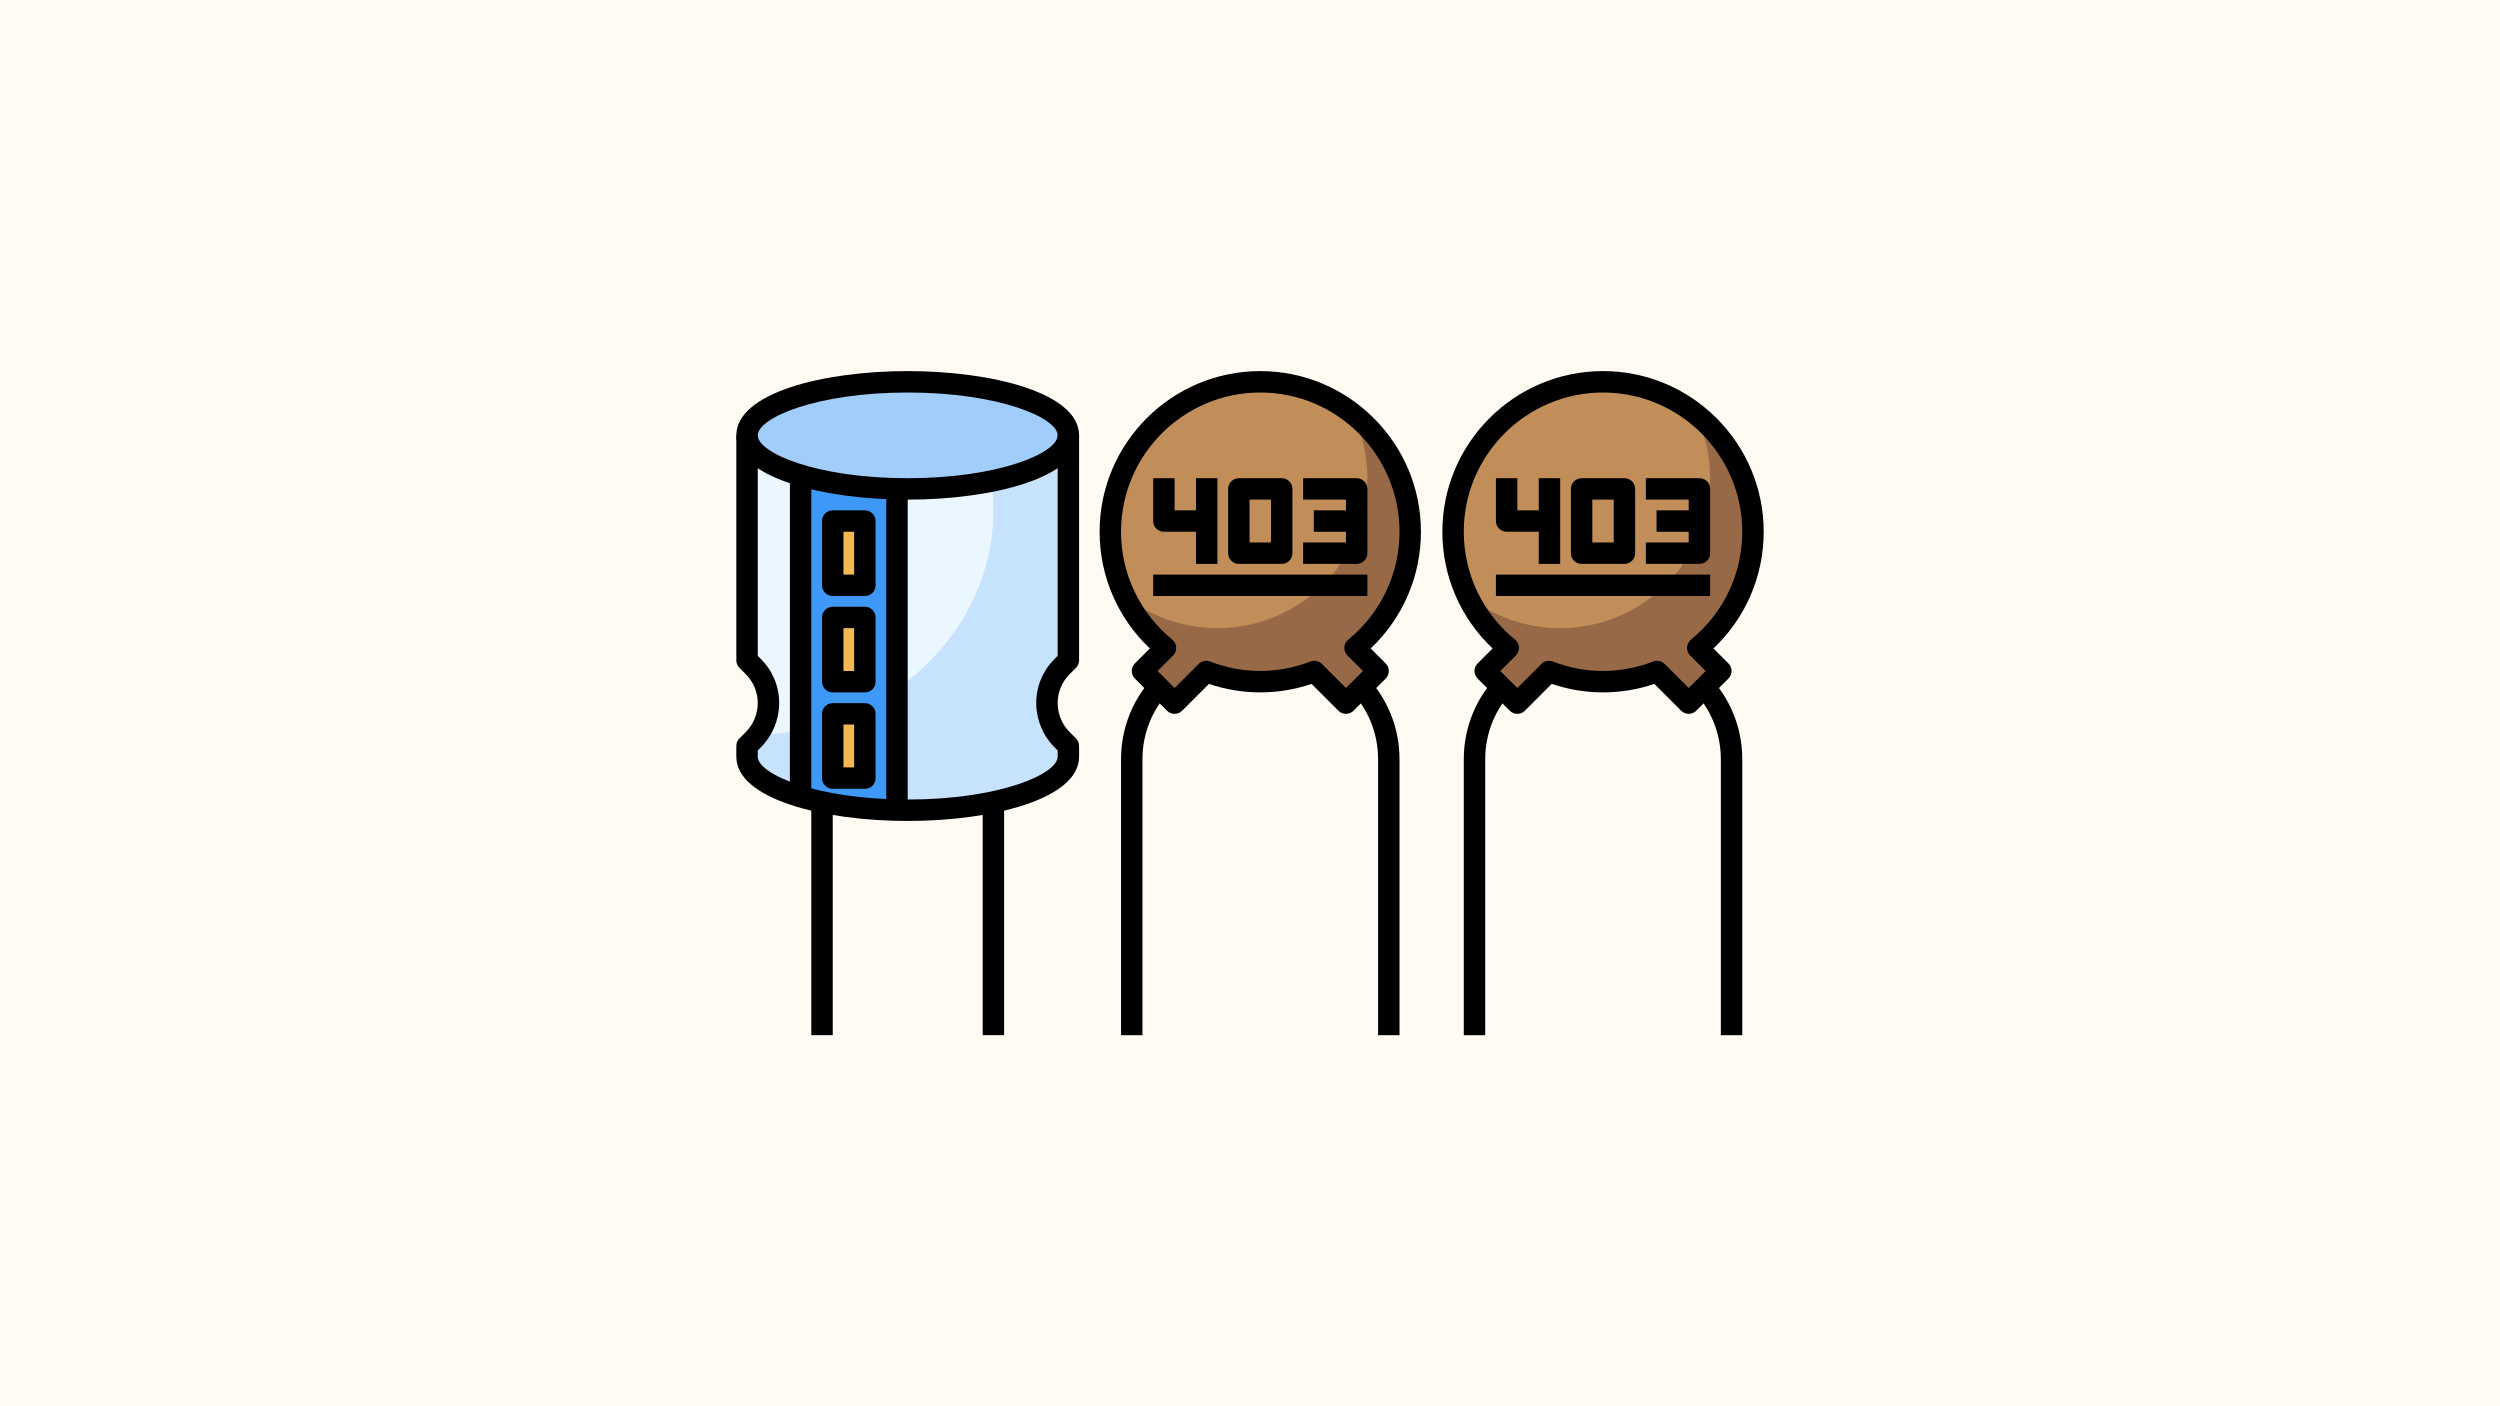 <?xml version="1.0" encoding="UTF-8" standalone="no"?>
<svg
   id="Layer_3"
   enable-background="new 0 0 64 64"
   viewBox="0 0 1280 720"
   version="1.1"
   sodipodi:docname="kalkulyator-podbora-kondensatorov.svg"
   width="1280"
   height="720"
   inkscape:version="1.3.2 (091e20e, 2023-11-25, custom)"
   xmlns:inkscape="http://www.inkscape.org/namespaces/inkscape"
   xmlns:sodipodi="http://sodipodi.sourceforge.net/DTD/sodipodi-0.dtd"
   xmlns="http://www.w3.org/2000/svg"
   xmlns:svg="http://www.w3.org/2000/svg">
  <defs
     id="defs23" />
  <sodipodi:namedview
     id="namedview23"
     pagecolor="#505050"
     bordercolor="#ffffff"
     borderopacity="1"
     inkscape:showpageshadow="0"
     inkscape:pageopacity="0"
     inkscape:pagecheckerboard="1"
     inkscape:deskcolor="#505050"
     inkscape:zoom="0.56692839"
     inkscape:cx="524.75763"
     inkscape:cy="198.43776"
     inkscape:window-width="1920"
     inkscape:window-height="1017"
     inkscape:window-x="-8"
     inkscape:window-y="-8"
     inkscape:window-maximized="1"
     inkscape:current-layer="Layer_3" />
  <rect
     style="fill:#fffaf2;stroke-width:9.041;stroke-linecap:round;stroke-linejoin:round;paint-order:fill markers stroke;fill-opacity:1"
     id="rect1"
     width="1280"
     height="720"
     x="0"
     y="0" />
  <g
     id="g24"
     transform="translate(2.846,23.194)">
    <g
       id="g23"
       transform="matrix(5.484,0,0,5.484,554.67,161.322)">
      <g
         id="g1">
        <path
           d="M 62,16 C 62,8.268 55.732,2 48,2 40.268,2 34,8.268 34,16 c 0,4.375 2.009,8.28 5.153,10.847 L 37,29 l 3,3 2.953,-2.953 C 44.52,29.654 46.218,30 48,30 c 1.782,0 3.48,-0.346 5.047,-0.953 L 56,32 59,29 56.847,26.847 C 59.991,24.28 62,20.375 62,16 Z"
           fill="#976947"
           id="path1" />
      </g>
      <g
         id="g2">
        <path
           d="M 58,11 C 58,8.846 57.499,6.814 56.63,4.991 54.251,3.124 51.26,2 48,2 40.268,2 34,8.268 34,16 c 0,2.148 0.489,4.179 1.354,5.997 C 37.736,23.872 40.733,25 44,25 51.732,25 58,18.732 58,11 Z"
           fill="#c18e59"
           id="path2" />
      </g>
      <g
         id="g3">
        <path
           d="M 30,16 C 30,8.268 23.732,2 16,2 8.268,2 2,8.268 2,16 2,20.375 4.009,24.28 7.153,26.847 L 5,29 8,32 10.953,29.047 C 12.52,29.654 14.218,30 16,30 c 1.782,0 3.48,-0.346 5.047,-0.953 L 24,32 27,29 24.847,26.847 C 27.991,24.28 30,20.375 30,16 Z"
           fill="#976947"
           id="path3" />
      </g>
      <g
         id="g4">
        <path
           d="M 26,11 C 26,8.846 25.499,6.814 24.63,4.991 22.251,3.124 19.26,2 16,2 8.268,2 2,8.268 2,16 2,18.148 2.489,20.179 3.354,21.997 5.736,23.872 8.733,25 12,25 19.732,25 26,18.732 26,11 Z"
           fill="#c18e59"
           id="path4" />
      </g>
      <g
         id="g5">
        <path
           d="m 24,33 c -0.256,0 -0.512,-0.098 -0.707,-0.293 L 20.79,30.204 c -3.114,1.057 -6.466,1.057 -9.58,0 l -2.503,2.503 c -0.391,0.391 -1.023,0.391 -1.414,0 l -3,-3 c -0.391,-0.391 -0.391,-1.023 0,-1.414 L 5.692,26.894 C 2.697,24.063 1,20.152 1,16 1,7.729 7.729,1 16,1 c 8.271,0 15,6.729 15,15 0,4.152 -1.697,8.063 -4.692,10.894 l 1.399,1.399 c 0.391,0.391 0.391,1.023 0,1.414 l -3,3 C 24.512,32.902 24.256,33 24,33 Z m -2.953,-4.953 c 0.26,0 0.516,0.102 0.707,0.293 L 24,30.586 25.586,29 24.14,27.554 c -0.2,-0.2 -0.306,-0.475 -0.292,-0.757 0.014,-0.282 0.147,-0.545 0.366,-0.724 C 27.256,23.588 29,19.917 29,16 29,8.832 23.168,3 16,3 8.832,3 3,8.832 3,16 c 0,3.917 1.744,7.588 4.786,10.072 0.219,0.179 0.352,0.442 0.366,0.724 0.015,0.282 -0.091,0.558 -0.292,0.757 L 6.414,29 8,30.586 10.246,28.34 c 0.28,-0.28 0.701,-0.367 1.068,-0.226 3.032,1.176 6.339,1.176 9.371,0 0.118,-0.045 0.24,-0.067 0.362,-0.067 z"
           id="path5" />
      </g>
      <g
         id="g6">
        <path
           d="M 5,63 H 3 V 37.242 c 0,-3.003 1.169,-5.826 3.293,-7.949 l 1.414,1.414 C 5.961,32.453 5,34.773 5,37.242 Z"
           id="path6" />
      </g>
      <g
         id="g7">
        <path
           d="M 29,63 H 27 V 37.242 c 0,-2.469 -0.961,-4.79 -2.707,-6.535 l 1.414,-1.414 C 27.831,31.417 29,34.239 29,37.242 Z"
           id="path7" />
      </g>
      <g
         id="g8">
        <path
           d="M 11,16 H 7 C 6.448,16 6,15.552 6,15 v -4 h 2 v 3 h 3 z"
           id="path8" />
      </g>
      <g
         id="g9">
        <path
           d="m 10,11 h 2 v 8 h -2 z"
           id="path9" />
      </g>
      <g
         id="g10">
        <path
           d="m 18,19 h -4 c -0.552,0 -1,-0.448 -1,-1 v -6 c 0,-0.552 0.448,-1 1,-1 h 4 c 0.552,0 1,0.448 1,1 v 6 c 0,0.552 -0.448,1 -1,1 z m -3,-2 h 2 v -4 h -2 z"
           id="path10" />
      </g>
      <g
         id="g11">
        <path
           d="m 25,19 h -5 v -2 h 4 v -4 h -4 v -2 h 5 c 0.552,0 1,0.448 1,1 v 6 c 0,0.552 -0.448,1 -1,1 z"
           id="path11" />
      </g>
      <g
         id="g12">
        <path
           d="m 21,14 h 4 v 2 h -4 z"
           id="path12" />
      </g>
      <g
         id="g13">
        <path
           d="m 6,20 h 20 v 2 H 6 Z"
           id="path13" />
      </g>
      <g
         id="g14">
        <path
           d="m 56,33 c -0.256,0 -0.512,-0.098 -0.707,-0.293 L 52.79,30.204 c -3.114,1.057 -6.466,1.057 -9.58,0 l -2.503,2.503 c -0.391,0.391 -1.023,0.391 -1.414,0 l -3,-3 c -0.391,-0.391 -0.391,-1.023 0,-1.414 l 1.399,-1.399 C 34.697,24.063 33,20.152 33,16 33,7.729 39.729,1 48,1 c 8.271,0 15,6.729 15,15 0,4.152 -1.697,8.063 -4.692,10.894 l 1.399,1.399 c 0.391,0.391 0.391,1.023 0,1.414 l -3,3 C 56.512,32.902 56.256,33 56,33 Z m -2.953,-4.953 c 0.26,0 0.516,0.102 0.707,0.293 L 56,30.586 57.586,29 56.14,27.554 c -0.2,-0.2 -0.306,-0.475 -0.292,-0.757 0.014,-0.282 0.147,-0.545 0.366,-0.724 C 59.256,23.588 61,19.917 61,16 61,8.832 55.168,3 48,3 40.832,3 35,8.832 35,16 c 0,3.917 1.744,7.588 4.786,10.072 0.219,0.179 0.352,0.442 0.366,0.724 0.015,0.282 -0.091,0.558 -0.292,0.757 L 38.414,29 40,30.586 42.246,28.34 c 0.281,-0.28 0.702,-0.367 1.068,-0.226 3.032,1.176 6.339,1.176 9.371,0 0.118,-0.045 0.24,-0.067 0.362,-0.067 z"
           id="path14" />
      </g>
      <g
         id="g15">
        <path
           d="M 37,63 H 35 V 37.242 c 0,-3.003 1.169,-5.826 3.293,-7.949 l 1.414,1.414 C 37.961,32.453 37,34.773 37,37.242 Z"
           id="path15" />
      </g>
      <g
         id="g16">
        <path
           d="M 61,63 H 59 V 37.242 c 0,-2.469 -0.961,-4.79 -2.707,-6.535 l 1.414,-1.414 C 59.831,31.417 61,34.239 61,37.242 Z"
           id="path16" />
      </g>
      <g
         id="g17">
        <path
           d="m 43,16 h -4 c -0.552,0 -1,-0.448 -1,-1 v -4 h 2 v 3 h 3 z"
           id="path17" />
      </g>
      <g
         id="g18">
        <path
           d="m 42,11 h 2 v 8 h -2 z"
           id="path18" />
      </g>
      <g
         id="g19">
        <path
           d="m 50,19 h -4 c -0.552,0 -1,-0.448 -1,-1 v -6 c 0,-0.552 0.448,-1 1,-1 h 4 c 0.552,0 1,0.448 1,1 v 6 c 0,0.552 -0.448,1 -1,1 z m -3,-2 h 2 v -4 h -2 z"
           id="path19" />
      </g>
      <g
         id="g20">
        <path
           d="m 57,19 h -5 v -2 h 4 v -4 h -4 v -2 h 5 c 0.552,0 1,0.448 1,1 v 6 c 0,0.552 -0.448,1 -1,1 z"
           id="path20" />
      </g>
      <g
         id="g21">
        <path
           d="m 53,14 h 4 v 2 h -4 z"
           id="path21" />
      </g>
      <g
         id="g22">
        <path
           d="m 38,20 h 20 v 2 H 38 Z"
           id="path22" />
      </g>
    </g>
    <g
       id="g18-5"
       transform="matrix(5.484,0,0,5.484,286.412,161.322)">
      <g
         id="g2-5">
        <path
           d="m 47,7 v 21 l -0.586,0.586 C 45.509,29.491 45,30.719 45,32 c 0,1.281 0.509,2.509 1.414,3.414 L 47,36 v 1 c 0,2.761 -6.716,5 -15,5 -8.284,0 -15,-2.239 -15,-5 v -1 l 0.586,-0.586 C 18.491,34.509 19,33.281 19,32 19,30.719 18.491,29.491 17.586,28.586 L 17,28 V 7"
           fill="#c7e2fc"
           id="path1-0" />
      </g>
      <g
         id="g3-6">
        <path
           d="m 17,28 0.586,0.586 C 18.491,29.491 19,30.719 19,32 19,33.091 18.612,34.131 17.943,34.978 30.208,34.526 40,25.309 40,14 40,11.545 39.534,9.19 38.686,7 H 17 Z"
           fill="#ebf7fe"
           id="path2-2" />
      </g>
      <g
         id="g4-2">
        <ellipse
           cx="32"
           cy="7"
           fill="#a1cdfb"
           rx="15"
           ry="5"
           id="ellipse2" />
      </g>
      <g
         id="g5-4">
        <path
           d="m 31,11.983 c -3.452,-0.076 -6.578,-0.54 -9,-1.264 v 30 c 2.422,0.724 5.548,1.188 9,1.264 z"
           fill="#3d98f7"
           id="path3-8" />
      </g>
      <g
         id="g6-5">
        <path
           d="m 25,15 h 3 v 6 h -3 z"
           fill="#f5b953"
           id="path4-1" />
      </g>
      <g
         id="g7-1">
        <path
           d="m 25,24 h 3 v 6 h -3 z"
           fill="#f5b953"
           id="path5-1" />
      </g>
      <g
         id="g8-3">
        <path
           d="m 25,33 h 3 v 6 h -3 z"
           fill="#f5b953"
           id="path6-7" />
      </g>
      <g
         id="g9-5">
        <path
           d="M 32,13 C 24.049,13 16,10.939 16,7 16,3.061 24.049,1 32,1 c 7.951,0 16,2.061 16,6 0,3.939 -8.049,6 -16,6 z M 32,3 C 23.454,3 18,5.369 18,7 18,8.631 23.454,11 32,11 40.546,11 46,8.631 46,7 46,5.369 40.546,3 32,3 Z"
           id="path7-7" />
      </g>
      <g
         id="g10-0">
        <path
           d="M 32,43 C 24.049,43 16,40.939 16,37 v -1 c 0,-0.266 0.105,-0.52 0.293,-0.707 l 0.586,-0.586 C 17.592,33.994 18,33.008 18,32 18,30.978 17.602,30.016 16.879,29.293 L 16.293,28.707 C 16.105,28.52 16,28.265 16,28 V 7 h 2 v 20.586 l 0.293,0.293 C 19.394,28.979 20,30.443 20,32 c 0,1.534 -0.622,3.036 -1.707,4.121 L 18,36.414 V 37 c 0,1.631 5.454,4 14,4 8.546,0 14,-2.369 14,-4 V 36.414 L 45.707,36.121 C 44.622,35.036 44,33.534 44,32 c 0,-1.557 0.606,-3.021 1.707,-4.121 L 46,27.586 V 7 h 2 v 21 c 0,0.265 -0.105,0.52 -0.293,0.707 l -0.586,0.586 C 46.398,30.016 46,30.978 46,32 c 0,1.008 0.408,1.994 1.121,2.707 l 0.586,0.586 C 47.895,35.48 48,35.734 48,36 v 1 c 0,3.939 -8.049,6 -16,6 z"
           id="path8-5" />
      </g>
      <g
         id="g11-2">
        <path
           d="m 23,41 h 2 v 22 h -2 z"
           id="path9-1" />
      </g>
      <g
         id="g12-7">
        <path
           d="m 39,41 h 2 v 22 h -2 z"
           id="path10-5" />
      </g>
      <g
         id="g13-4">
        <path
           d="m 21,11 h 2 v 30 h -2 z"
           id="path11-9" />
      </g>
      <g
         id="g14-5">
        <path
           d="m 28,22 h -3 c -0.553,0 -1,-0.448 -1,-1 v -6 c 0,-0.552 0.447,-1 1,-1 h 3 c 0.553,0 1,0.448 1,1 v 6 c 0,0.552 -0.447,1 -1,1 z m -2,-2 h 1 v -4 h -1 z"
           id="path12-8" />
      </g>
      <g
         id="g15-9">
        <path
           d="m 28,31 h -3 c -0.553,0 -1,-0.448 -1,-1 v -6 c 0,-0.552 0.447,-1 1,-1 h 3 c 0.553,0 1,0.448 1,1 v 6 c 0,0.552 -0.447,1 -1,1 z m -2,-2 h 1 v -4 h -1 z"
           id="path13-0" />
      </g>
      <g
         id="g16-2">
        <path
           d="m 28,40 h -3 c -0.553,0 -1,-0.447 -1,-1 v -6 c 0,-0.552 0.447,-1 1,-1 h 3 c 0.553,0 1,0.448 1,1 v 6 c 0,0.553 -0.447,1 -1,1 z m -2,-2 h 1 v -4 h -1 z"
           id="path14-8" />
      </g>
      <g
         id="g17-9">
        <path
           d="m 30,12 h 2 v 30 h -2 z"
           id="path15-2" />
      </g>
    </g>
  </g>
</svg>
